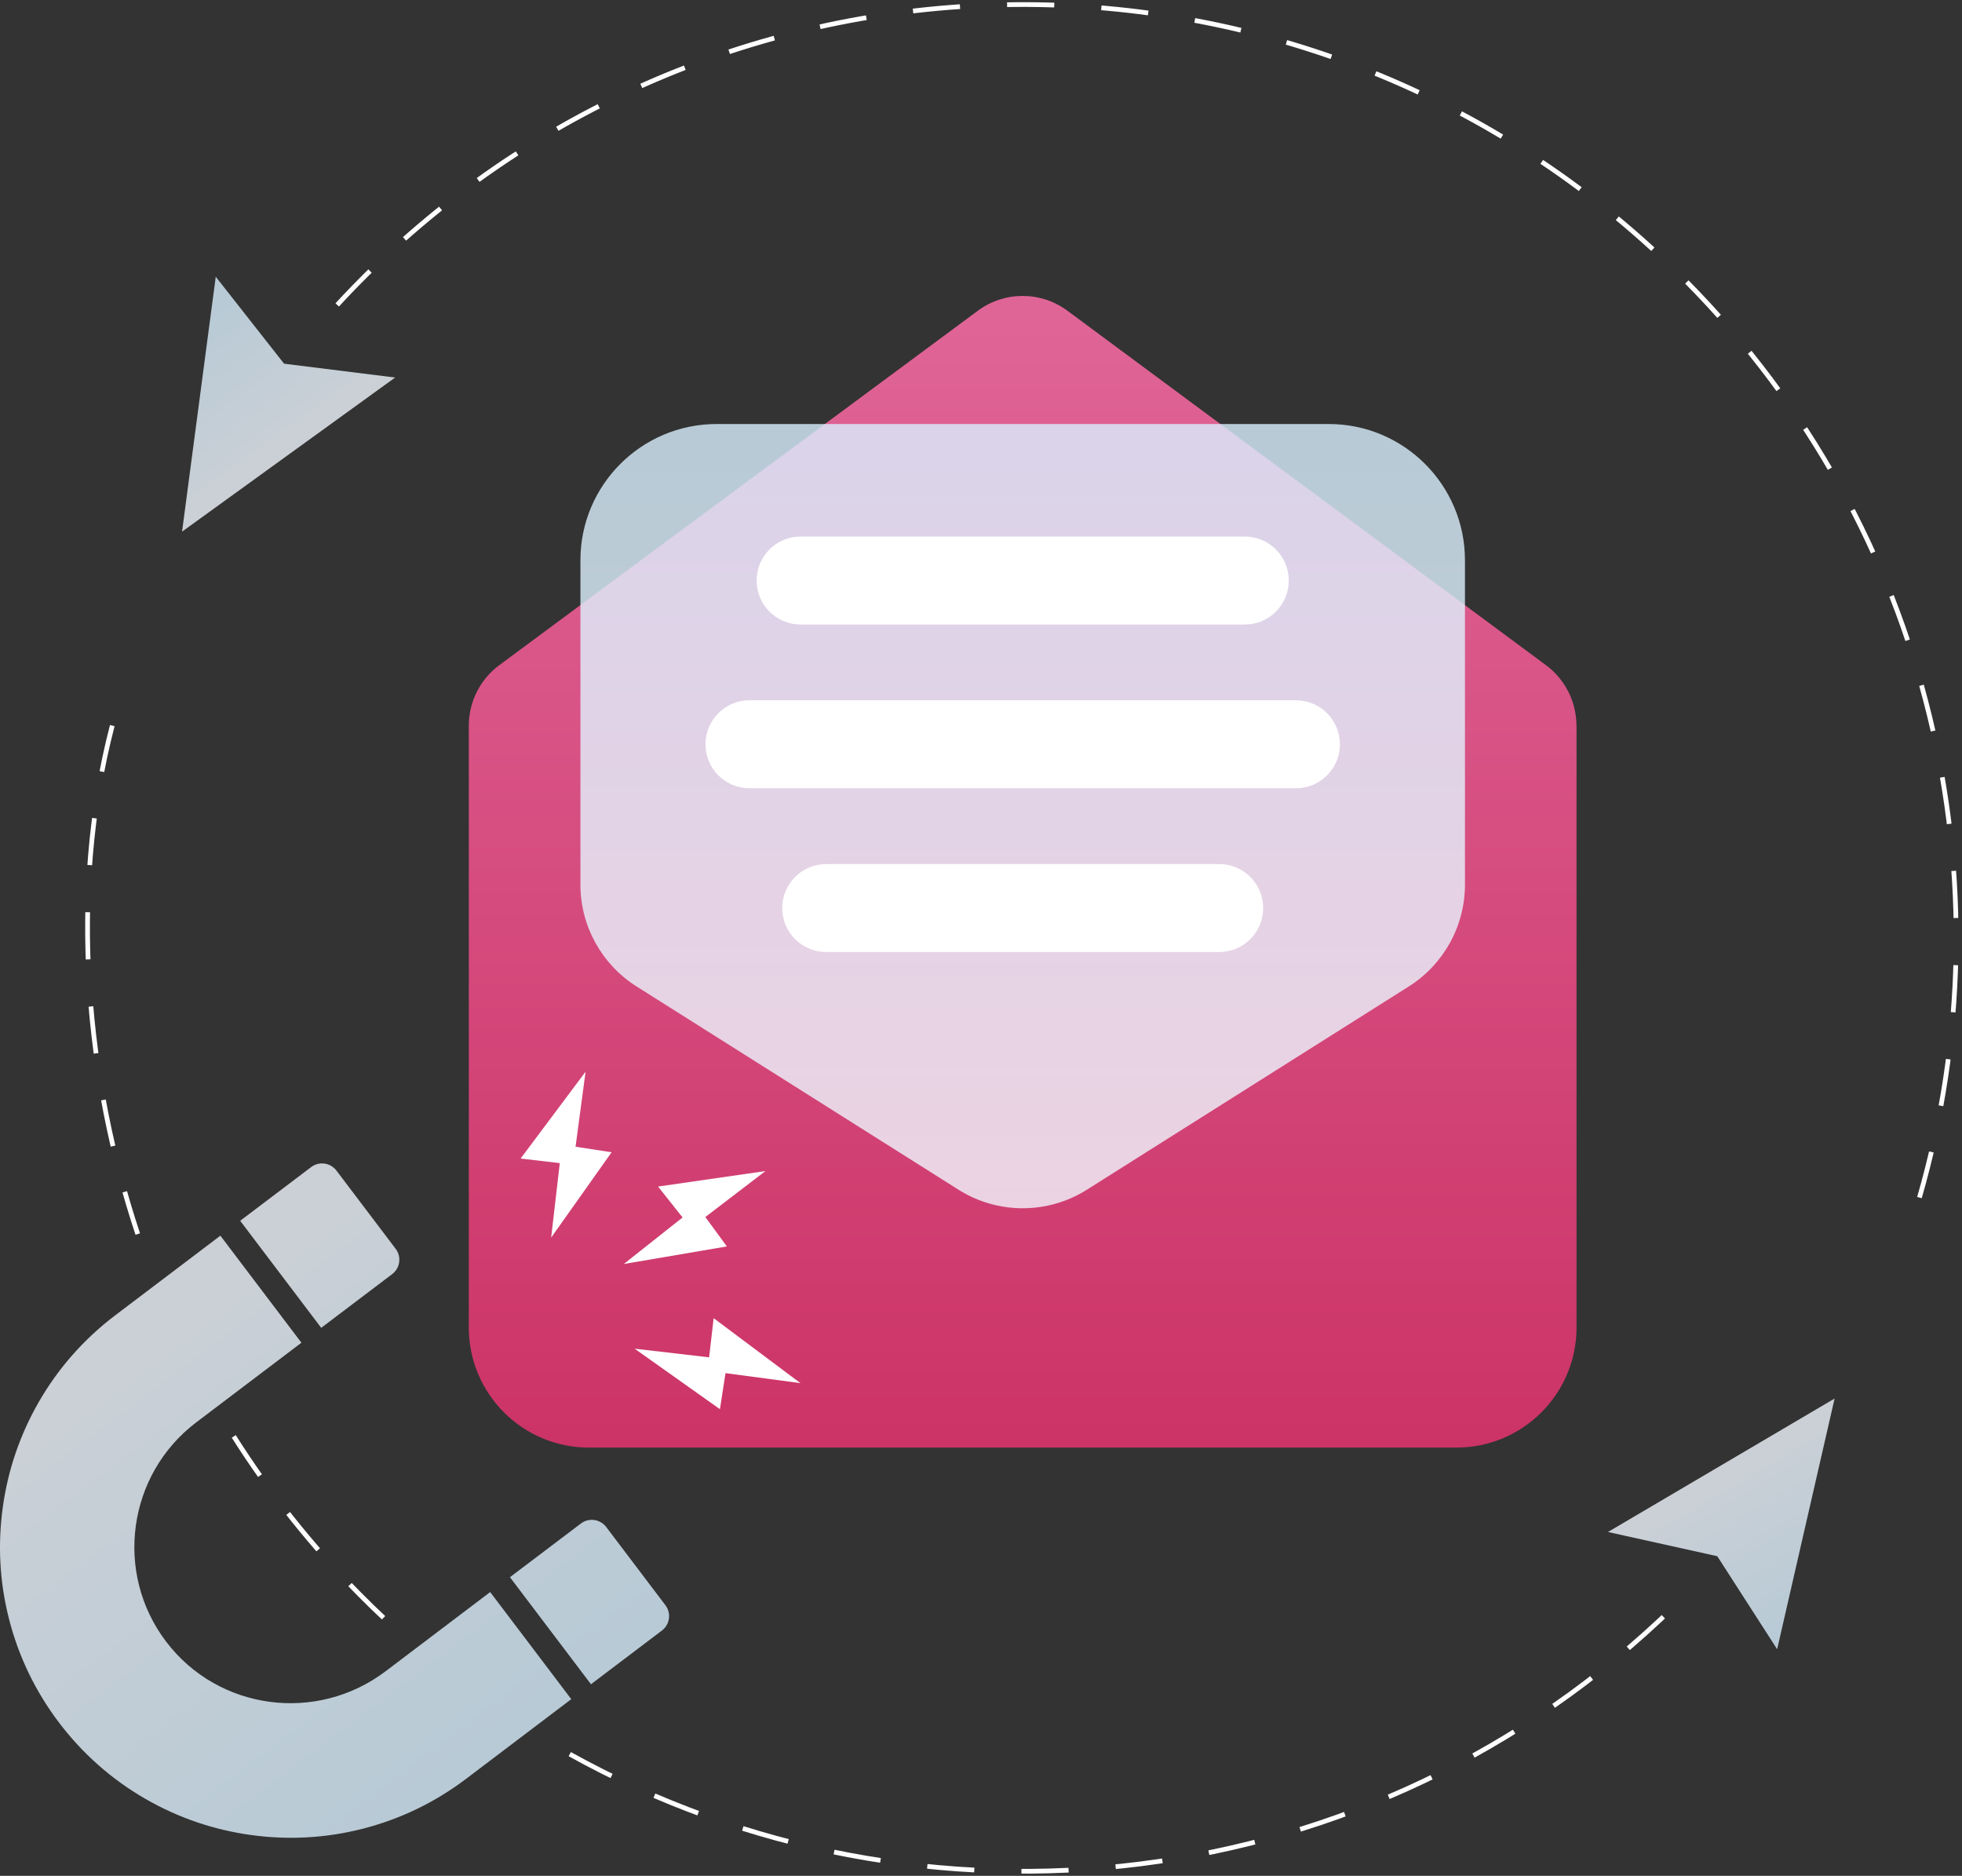 <?xml version="1.0" encoding="UTF-8"?>
<svg width="431px" height="412px" viewBox="0 0 431 412" version="1.1" xmlns="http://www.w3.org/2000/svg" xmlns:xlink="http://www.w3.org/1999/xlink">
    <rect x="0" y="0" width="431" height="412" fill="#333333" stroke="none"/>
    <title>Asset 18</title>
    <defs>
        <linearGradient x1="50.004%" y1="100%" x2="50.004%" y2="-0.001%" id="linearGradient-1">
            <stop stop-color="#CC3366" offset="0%"></stop>
            <stop stop-color="#E06597" offset="98%"></stop>
        </linearGradient>
        <linearGradient x1="49.997%" y1="100.001%" x2="49.997%" y2="-8.2502531e-15%" id="linearGradient-2">
            <stop stop-color="#F2F8FF" offset="0%"></stop>
            <stop stop-color="#D9F0FF" offset="100%"></stop>
        </linearGradient>
        <linearGradient x1="16.156%" y1="23.732%" x2="67.791%" y2="92.455%" id="linearGradient-3">
            <stop stop-color="#F2F8FF" offset="0%"></stop>
            <stop stop-color="#D9F0FF" offset="100%"></stop>
        </linearGradient>
        <linearGradient x1="49.95%" y1="26.509%" x2="84.151%" y2="90.754%" id="linearGradient-4">
            <stop stop-color="#F2F8FF" offset="0%"></stop>
            <stop stop-color="#D9F0FF" offset="100%"></stop>
        </linearGradient>
        <linearGradient x1="50.015%" y1="69.778%" x2="14.099%" y2="10.366%" id="linearGradient-5">
            <stop stop-color="#F2F8FF" offset="0%"></stop>
            <stop stop-color="#D9F0FF" offset="100%"></stop>
        </linearGradient>
    </defs>
    <g id="Creative-Comps-Kehna" stroke="none" stroke-width="1" fill="none" fill-rule="evenodd">
        <g id="SmileShop-Dental-Marketing---Marketing-Strategy" transform="translate(-333, -3067)">
            <g id="Stage-4" transform="translate(62, 3047)">
                <g id="SS-MarketingStrategy-LP-Section02-Stage05-SupportingImage" transform="translate(125, 0)">
                    <g id="Asset-18" transform="translate(146, 21)">
                        <g id="Group" transform="translate(102.984, 64.001)" fill-rule="nonzero">
                            <path d="M243.34,94.388 L243.34,226.558 C243.34,241.127 231.53,252.938 216.96,252.938 L26.38,252.938 C11.81,252.938 0,241.127 0,226.558 L0,94.388 C0,89.147 2.48,84.218 6.69,81.097 L111.82,3.248 C117.67,-1.083 125.65,-1.083 131.5,3.248 L236.63,81.097 C240.84,84.218 243.32,89.147 243.32,94.388 L243.34,94.388 Z" id="Path" fill="url(#linearGradient-1)"></path>
                            <g opacity="0.8" transform="translate(24.52, 28.128)" fill="url(#linearGradient-2)" id="Path">
                                <g>
                                    <path d="M194.31,29.93 L194.31,101.16 C194.31,110.24 189.65,118.68 181.98,123.53 L111.28,168.16 C102.65,173.61 91.66,173.61 83.03,168.16 L12.33,123.53 C4.65,118.68 0,110.24 0,101.16 L0,29.93 C0,13.4 13.4,0 29.93,0 L164.38,0 C180.91,0 194.31,13.4 194.31,29.93 Z"></path>
                                </g>
                            </g>
                            <path d="M164.84,144.097 L78.51,144.097 C73.17,144.097 68.85,139.768 68.85,134.438 L68.85,134.438 C68.85,129.097 73.18,124.778 78.51,124.778 L164.84,124.778 C170.18,124.778 174.5,129.107 174.5,134.438 L174.5,134.438 C174.5,139.778 170.17,144.097 164.84,144.097 Z" id="Path" fill="#FFFFFF"></path>
                            <path d="M170.46,72.168 L72.89,72.168 C67.55,72.168 63.23,67.838 63.23,62.508 L63.23,62.508 C63.23,57.167 67.56,52.847 72.89,52.847 L170.46,52.847 C175.8,52.847 180.12,57.178 180.12,62.508 L180.12,62.508 C180.12,67.847 175.79,72.168 170.46,72.168 Z" id="Path" fill="#FFFFFF"></path>
                            <path d="M181.7,108.127 L61.65,108.127 C56.31,108.127 51.99,103.797 51.99,98.468 L51.99,98.468 C51.99,93.127 56.32,88.808 61.65,88.808 L181.7,88.808 C187.04,88.808 191.36,93.138 191.36,98.468 L191.36,98.468 C191.36,103.808 187.03,108.127 181.7,108.127 Z" id="Path" fill="#FFFFFF"></path>
                        </g>
                        <g id="Group" transform="translate(0, 234.389)" fill-rule="nonzero">
                            <path d="M107.693,114.3 L125.493,137.81 L102.393,155.3 C95.523,160.5 87.843,164.2 79.543,166.3 C71.543,168.33 63.323,168.78 55.113,167.64 C46.903,166.51 39.123,163.84 31.963,159.72 C24.553,155.45 18.153,149.8 12.953,142.94 C7.753,136.07 4.053,128.39 1.953,120.09 C-0.077,112.09 -0.527,103.87 0.613,95.66 C1.743,87.45 4.413,79.67 8.533,72.51 C12.803,65.1 18.453,58.7 25.313,53.5 L48.413,36.01 L66.213,59.52 L43.113,77.01 C27.993,88.46 25.023,110.09 36.513,125.2 C47.993,140.29 69.583,143.12 84.703,131.68 L107.673,114.29 L107.693,114.3 Z M86.143,44.46 C87.893,43.13 88.243,40.64 86.913,38.89 L73.913,21.72 C72.583,19.97 70.093,19.62 68.343,20.95 L52.763,32.74 L70.563,56.25 L86.143,44.46 L86.143,44.46 Z M146.173,117.17 L133.173,100 C131.843,98.25 129.353,97.9 127.603,99.23 L112.023,111.02 L129.823,134.53 L145.403,122.74 C147.153,121.41 147.503,118.92 146.173,117.17 L146.173,117.17 Z" id="Shape" fill="url(#linearGradient-3)" opacity="0.8"></path>
                            <polygon id="Path" fill="#FFFFFF" points="121.073 36.43 134.353 17.69 126.433 16.47 128.633 0 114.363 19.07 122.973 20.07"></polygon>
                            <polygon id="Path" fill="#FFFFFF" points="137.033 42.23 159.673 38.37 154.943 31.91 168.143 21.82 144.563 25.22 149.943 32.01"></polygon>
                            <polygon id="Path" fill="#FFFFFF" points="139.413 60.83 158.153 74.12 159.373 66.2 175.843 68.4 156.773 54.13 155.773 62.73"></polygon>
                        </g>
                        <g id="Group" transform="translate(39.993, 0)">
                            <path d="M381.66,262.029 C401.59,192.989 384.57,115.499 330.42,60.789 C250.77,-19.681 120.98,-20.341 40.51,59.299 C37.2,62.579 34.04,65.939 31,69.379" id="Path" stroke="#FFFEFF" stroke-width="1.04" stroke-dasharray="10.36"></path>
                            <path d="M85.17,384.269 C162.35,427.179 261.44,416.459 327.75,351.849" id="Path" stroke="#FFFEFF" stroke-width="1.04" stroke-dasharray="10.36"></path>
                            <path d="M11.36,314.489 C19.14,326.789 28.37,338.449 39.03,349.219 C40.83,351.039 42.66,352.819 44.51,354.549 C46.86,356.749 49.24,358.889 51.67,360.959" id="Path" stroke="#FFFEFF" stroke-width="1.04" stroke-dasharray="10.36"></path>
                            <polygon id="Path" fill="url(#linearGradient-4)" fill-rule="nonzero" opacity="0.8" points="363.02 306.169 313.24 335.479 337.25 340.799 350.4 361.229"></polygon>
                            <polygon id="Path" fill="url(#linearGradient-5)" fill-rule="nonzero" opacity="0.8" points="0 115.769 46.81 81.919 22.41 78.879 7.4 59.779"></polygon>
                        </g>
                        <path d="M24.663,158.369 C14.993,195.539 19.073,236.479 30.263,270.039" id="Path" stroke="#FFFEFF" stroke-width="1.04" stroke-dasharray="10.36"></path>
                    </g>
                </g>
            </g>
        </g>
    </g>
</svg>